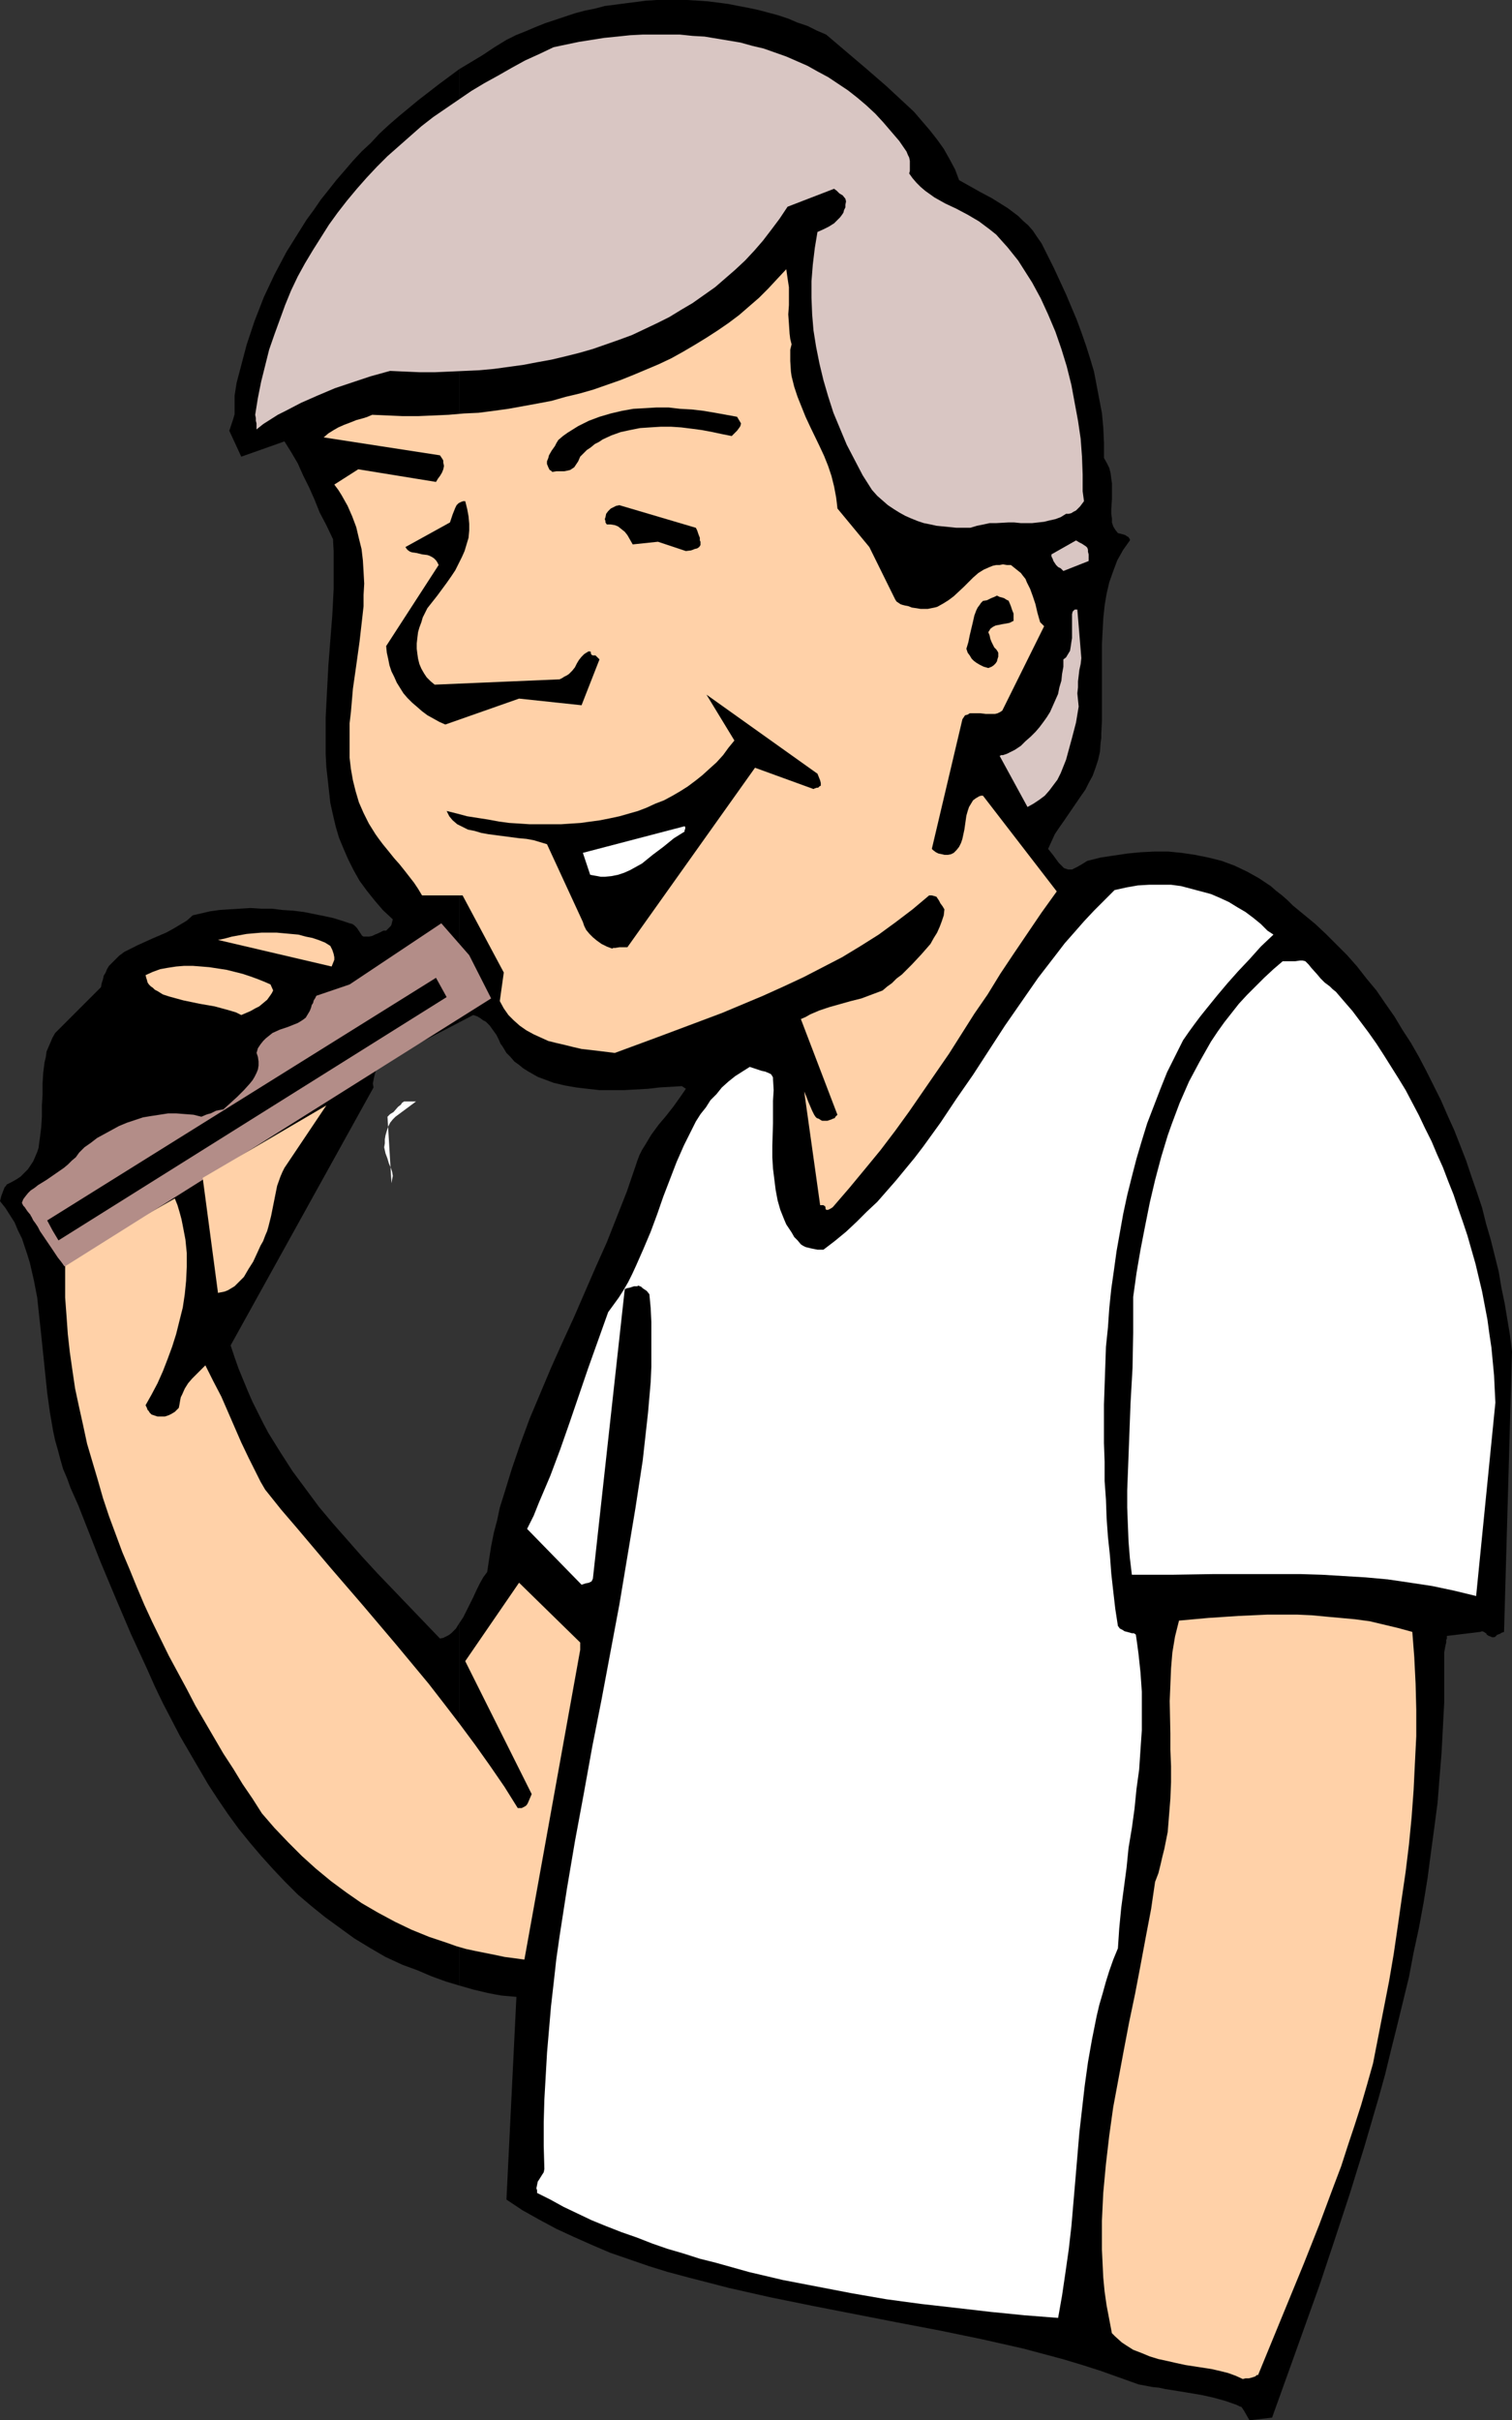 <?xml version="1.0" encoding="UTF-8" standalone="no"?>
<svg
   version="1.0"
   width="97.282mm"
   height="155.668mm"
   id="svg24"
   sodipodi:docname="Snack Time.wmf"
   xmlns:inkscape="http://www.inkscape.org/namespaces/inkscape"
   xmlns:sodipodi="http://sodipodi.sourceforge.net/DTD/sodipodi-0.dtd"
   xmlns="http://www.w3.org/2000/svg"
   xmlns:svg="http://www.w3.org/2000/svg">
  <rect width="100%" height="100%" fill="#333333" stroke="none"/>
  <sodipodi:namedview
     id="namedview24"
     pagecolor="#ffffff"
     bordercolor="#000000"
     borderopacity="0.25"
     inkscape:showpageshadow="2"
     inkscape:pageopacity="0.0"
     inkscape:pagecheckerboard="0"
     inkscape:deskcolor="#d1d1d1"
     inkscape:document-units="mm" />
  <defs
     id="defs1">
    <pattern
       id="WMFhbasepattern"
       patternUnits="userSpaceOnUse"
       width="6"
       height="6"
       x="0"
       y="0" />
  </defs>
  <path
     style="fill:#ffffff;fill-opacity:1;fill-rule:evenodd;stroke:none"
     d="m 292.689,476.047 -0.323,-0.162 h -0.485 l -1.131,-0.323 h -0.646 -0.485 l -0.646,0.162 -0.646,0.323 -0.97,97.924 z"
     id="path1" />
  <path
     style="fill:#ffffff;fill-opacity:1;fill-rule:evenodd;stroke:none"
     d="m 168.406,238.024 -48.162,3.07 49.94,-2.424 z"
     id="path2" />
  <path
     style="fill:#ffffff;fill-opacity:1;fill-rule:evenodd;stroke:none"
     d="m 101.173,267.756 h -2.586 -0.323 l -0.485,0.323 -0.323,0.485 -0.646,0.485 -1.131,1.293 -0.808,0.485 -0.646,0.646 0.97,16.159 0.162,-0.97 0.162,-0.808 -0.162,-0.97 -0.323,-0.97 -0.485,-1.131 -0.323,-1.131 -0.485,-1.293 -0.323,-1.454 0.162,-0.97 v -0.97 l 0.162,-0.97 0.323,-1.131 0.323,-0.97 0.485,-0.97 0.646,-0.808 0.646,-0.646 z"
     id="path3" />
  <path
     style="fill:#000000;fill-opacity:1;fill-rule:evenodd;stroke:none"
     d="m 111.678,394.606 v 88.067 l 3.394,0.97 3.394,0.808 1.616,0.323 1.778,0.323 1.778,0.162 1.939,0.162 -2.424,49.285 3.879,2.585 4.04,2.262 4.202,2.262 4.202,1.939 4.364,1.939 4.525,1.939 4.687,1.616 4.687,1.616 4.687,1.454 4.849,1.293 5.01,1.293 5.01,1.293 5.01,1.131 5.01,1.131 10.344,2.101 20.687,4.04 10.182,1.939 10.182,2.101 5.01,1.131 5.01,1.131 4.849,1.293 4.849,1.293 4.849,1.454 4.525,1.454 4.525,1.616 4.525,1.616 3.394,0.646 1.616,0.162 1.455,0.323 3.071,0.485 2.909,0.485 2.909,0.485 2.909,0.646 2.909,0.808 2.748,0.97 0.646,0.323 0.485,0.162 0.323,0.485 0.323,0.485 0.646,1.131 0.646,1.131 5.495,-0.646 3.717,-10.342 3.879,-10.827 3.879,-10.827 3.717,-11.15 3.717,-11.311 3.556,-11.473 3.394,-11.635 1.616,-5.817 1.455,-5.979 1.455,-5.817 1.455,-5.979 1.455,-5.979 1.131,-5.979 1.293,-5.979 1.131,-6.14 0.97,-5.979 0.808,-6.14 0.808,-5.979 0.808,-6.14 0.485,-6.14 0.485,-5.979 0.323,-6.14 0.323,-6.14 v -6.14 -5.979 l 0.162,-0.97 0.162,-0.808 0.162,-0.646 v -0.646 l 0.162,-0.323 v -0.323 -0.323 l 8.081,-0.97 0.485,-0.162 0.485,0.162 0.162,0.162 0.323,0.162 0.162,0.323 0.485,0.323 0.485,0.162 0.323,0.162 h 0.485 l 0.323,-0.162 0.485,-0.485 v 0 h 0.162 l 0.323,-0.162 h 0.162 l 0.162,-0.162 0.323,-0.162 0.485,-0.162 1.939,-68.191 -0.485,-3.878 -0.646,-3.878 -0.646,-3.878 -0.808,-3.878 -0.646,-3.878 -0.97,-3.878 -0.97,-3.878 -1.131,-3.878 -0.97,-3.878 -1.293,-3.878 -1.293,-3.717 -1.293,-3.878 -1.455,-3.717 -1.455,-3.717 -1.616,-3.555 -1.616,-3.717 -1.778,-3.555 -1.778,-3.555 -1.778,-3.393 -1.939,-3.393 -2.101,-3.232 -1.939,-3.232 -2.263,-3.232 -2.101,-3.07 -2.424,-2.909 -2.263,-2.909 -2.424,-2.747 -2.586,-2.585 -2.586,-2.585 -2.586,-2.424 -2.748,-2.262 -2.748,-2.262 -1.293,-1.293 -1.293,-1.131 -1.455,-1.131 -1.293,-1.131 -2.909,-1.939 -2.909,-1.616 -3.071,-1.454 -3.071,-1.131 -3.232,-0.808 -3.232,-0.646 -3.232,-0.485 -3.232,-0.323 h -3.394 l -3.232,0.162 -3.394,0.323 -3.232,0.485 -3.232,0.485 -3.232,0.808 -1.293,0.808 -1.131,0.646 -0.646,0.323 -0.323,0.162 -0.323,0.162 v 0 h -0.485 -0.485 l -0.485,-0.162 -0.485,-0.162 -0.646,-0.646 -0.646,-0.646 -1.293,-1.778 -0.646,-0.808 -0.646,-0.808 0.808,-1.778 0.808,-1.778 0.97,-1.454 1.131,-1.616 2.101,-3.07 2.101,-3.07 1.131,-1.616 0.808,-1.616 0.97,-1.778 0.646,-1.778 0.646,-1.939 0.485,-2.101 0.162,-2.262 0.162,-1.131 V 178.235 l 0.162,-3.07 v -3.07 -9.372 -3.232 -3.07 l 0.162,-3.07 0.162,-3.07 0.323,-3.07 0.485,-2.909 0.646,-2.747 0.97,-2.747 0.485,-1.293 0.485,-1.293 1.455,-2.585 0.808,-1.131 0.808,-1.131 v -0.323 l -0.162,-0.162 -0.162,-0.323 -0.323,-0.162 -0.485,-0.323 -0.485,-0.162 -0.646,-0.162 -0.646,-0.162 -0.646,-0.808 -0.485,-0.808 -0.323,-0.97 v -0.97 l -0.162,-1.131 v -1.131 l 0.162,-2.424 v -2.585 -1.293 l -0.162,-1.131 -0.162,-1.293 -0.323,-1.293 -0.646,-1.293 -0.646,-1.131 v -3.717 l -0.162,-3.555 -0.323,-3.555 -0.646,-3.393 -0.646,-3.393 -0.646,-3.393 -0.97,-3.232 -0.97,-3.07 -1.131,-3.232 -1.131,-3.07 -1.293,-3.07 -1.293,-3.07 -2.909,-6.302 -3.071,-6.14 -1.131,-1.616 -0.97,-1.454 -1.131,-1.293 -1.293,-1.131 -1.131,-1.131 -1.293,-0.97 -1.293,-0.97 -1.293,-0.808 -2.586,-1.616 -2.748,-1.454 -2.586,-1.454 -2.586,-1.454 -0.97,-2.585 -1.293,-2.424 -1.455,-2.585 -1.616,-2.262 -1.778,-2.262 -1.939,-2.262 -1.939,-2.262 -2.263,-2.101 -2.263,-2.101 -2.263,-2.101 -4.849,-4.201 L 200.891,8.403 198.628,7.433 196.365,6.302 193.941,5.494 191.678,4.525 189.254,3.717 186.83,3.07 184.406,2.424 182.143,1.939 179.557,1.454 177.133,0.97 174.709,0.646 172.123,0.323 169.698,0.162 167.113,0 h -2.424 -5.01 l -2.586,0.162 -2.424,0.323 -2.586,0.323 -2.424,0.323 -2.586,0.323 -2.424,0.646 -2.424,0.485 -2.424,0.646 -2.424,0.808 -2.424,0.808 -2.424,0.808 -2.424,0.97 -2.263,0.97 -2.424,0.97 -2.263,1.131 -2.909,1.778 -2.909,1.939 -5.657,3.393 V 248.527 l 3.394,-1.778 0.97,0.323 0.808,0.485 0.646,0.485 0.646,0.323 0.485,0.485 0.485,0.485 0.808,1.131 0.808,1.131 0.646,1.293 0.323,0.808 0.485,0.646 0.485,0.808 0.485,0.808 0.97,0.97 0.97,1.131 1.131,0.808 0.97,0.808 1.293,0.808 1.131,0.646 1.131,0.646 1.293,0.485 1.293,0.485 1.293,0.485 2.748,0.646 2.747,0.485 2.748,0.323 2.909,0.323 h 3.071 2.909 l 2.909,-0.162 2.909,-0.162 2.748,-0.323 2.748,-0.162 2.748,-0.162 0.97,0.646 -1.455,2.101 -1.616,2.262 -1.778,2.262 -1.778,2.101 -1.778,2.424 -1.455,2.424 -0.808,1.293 -0.646,1.293 -0.485,1.293 -0.485,1.454 -2.101,6.14 -2.424,6.14 -2.424,6.14 -2.748,6.14 -5.333,12.281 -2.748,5.979 -2.747,6.14 -2.586,6.14 -2.586,6.14 -2.263,6.14 -2.101,6.14 -1.939,6.302 -0.97,3.07 -0.646,3.07 -0.808,3.07 -0.646,3.232 -0.485,3.07 -0.485,3.232 -0.97,1.293 -0.808,1.454 -0.808,1.616 -0.808,1.778 -1.616,3.232 -0.808,1.616 z"
     id="path4" />
  <path
     style="fill:#000000;fill-opacity:1;fill-rule:evenodd;stroke:none"
     d="M 111.678,248.527 V 16.805 l -5.01,3.717 -5.01,3.878 -4.687,3.878 -2.424,2.101 -2.263,2.101 -2.101,2.262 -2.263,2.101 -2.101,2.262 -1.939,2.262 -2.101,2.424 -1.778,2.262 -1.939,2.424 -1.778,2.585 -1.778,2.424 -1.616,2.585 -1.616,2.585 -1.616,2.585 -1.455,2.747 -1.455,2.747 -1.293,2.747 -1.293,2.747 -1.131,2.909 -1.131,2.909 -0.97,2.909 -0.97,2.909 -0.808,3.07 -0.808,3.07 -0.808,3.07 -0.485,3.07 v 1.293 0.97 1.293 0.97 l -0.323,1.131 -0.323,0.97 -0.323,0.97 -0.323,0.97 2.909,6.302 10.505,-3.717 1.616,2.585 1.616,2.747 1.293,2.909 1.455,2.909 1.293,2.909 1.293,3.232 1.616,3.07 1.616,3.393 0.162,2.909 v 3.07 6.14 l -0.323,6.302 -0.485,6.14 -0.485,6.302 -0.323,6.14 -0.323,6.302 v 3.07 2.909 3.07 l 0.162,3.07 0.323,2.909 0.323,2.909 0.323,2.909 0.646,2.909 0.646,2.747 0.808,2.747 1.131,2.747 1.131,2.585 1.293,2.585 1.455,2.585 1.778,2.424 1.939,2.424 1.939,2.262 2.424,2.262 -0.162,0.646 -0.162,0.646 -0.162,0.323 -0.323,0.323 -0.323,0.323 -0.485,0.485 h -0.646 l -0.646,0.323 -0.646,0.323 -0.808,0.323 -0.646,0.323 -0.808,0.162 H 88.89 88.405 l -0.323,-0.162 -0.646,-0.97 -0.646,-0.97 -0.323,-0.323 -0.323,-0.323 -0.485,-0.323 -0.646,-0.162 -1.939,-0.646 -2.101,-0.646 -2.263,-0.485 -2.424,-0.485 -2.424,-0.485 -2.586,-0.323 -2.586,-0.162 -2.586,-0.323 h -2.586 l -2.586,-0.162 -2.586,0.162 -2.586,0.162 -2.424,0.162 -2.263,0.323 -2.101,0.485 -2.101,0.485 -1.455,1.293 -1.616,0.97 -1.616,0.97 -1.778,0.97 -3.394,1.454 -3.556,1.616 -1.616,0.808 -1.616,0.808 -1.293,0.97 -1.293,1.293 -1.131,1.131 -0.485,0.808 -0.323,0.808 -0.485,0.808 -0.162,0.808 -0.323,0.97 -0.162,0.97 -11.152,11.15 -0.646,1.131 -0.485,1.131 -0.485,1.131 -0.485,1.131 -0.162,1.293 -0.323,1.293 -0.323,2.585 -0.162,2.585 v 2.747 l -0.162,2.585 v 2.747 l -0.162,2.585 -0.323,2.585 -0.162,1.131 -0.162,1.293 -0.323,0.97 -0.485,1.131 -0.485,1.131 -0.646,0.97 -0.646,0.97 -0.808,0.808 -0.97,0.97 -0.97,0.646 -1.131,0.646 -1.293,0.646 -0.162,0.323 -0.323,0.323 -0.323,0.808 -0.485,1.293 -0.162,0.646 L 0,291.995 l 1.293,1.616 1.131,1.778 1.131,1.778 0.808,1.939 0.97,1.939 0.646,1.939 0.646,1.939 0.646,2.101 0.485,2.101 0.485,2.101 0.808,4.201 0.485,4.525 0.485,4.525 0.97,9.372 0.485,4.686 0.646,4.686 0.808,4.686 0.485,2.262 0.646,2.262 0.646,2.424 0.646,2.262 0.97,2.262 0.808,2.262 1.939,4.363 1.778,4.525 3.556,9.049 3.717,8.888 3.717,8.726 3.879,8.403 1.939,4.363 1.939,4.04 2.101,4.04 2.101,4.04 2.263,3.878 2.263,3.878 2.263,3.878 2.424,3.717 2.424,3.555 2.586,3.555 2.747,3.393 2.747,3.232 2.909,3.232 2.909,3.07 3.071,3.07 3.232,2.747 3.394,2.747 3.556,2.585 3.556,2.585 3.717,2.262 3.879,2.262 4.202,1.939 3.556,1.293 3.394,1.454 3.556,1.293 3.232,0.97 v -88.067 l -0.808,1.293 -0.485,0.485 -0.646,0.646 -0.646,0.485 -0.646,0.323 -0.646,0.323 -0.808,0.162 -3.879,-4.04 -3.717,-3.878 -7.596,-7.918 -3.717,-4.04 -3.556,-4.04 -3.556,-4.04 -3.394,-4.04 -3.232,-4.363 -3.232,-4.363 -2.909,-4.525 -2.909,-4.686 -1.293,-2.424 -2.586,-5.171 -1.131,-2.585 -1.131,-2.747 -1.131,-2.747 -0.97,-2.747 -0.97,-2.909 34.748,-62.697 -0.162,-0.97 0.162,-0.808 0.162,-0.808 0.162,-0.646 0.162,-0.646 0.323,-0.646 0.162,-0.485 v -0.485 z"
     id="path5" />
  <path
     style="fill:#ffffff;fill-opacity:1;fill-rule:evenodd;stroke:none"
     d="m 363.64,340.957 -0.162,-3.232 -0.162,-3.393 -0.323,-3.393 -0.323,-3.393 -0.485,-3.232 -0.485,-3.555 -0.646,-3.393 -0.646,-3.393 -0.808,-3.393 -0.808,-3.393 -0.97,-3.393 -0.97,-3.393 -1.131,-3.393 -1.131,-3.232 -1.131,-3.393 -1.293,-3.232 -1.293,-3.393 -1.455,-3.232 -1.293,-3.07 -1.616,-3.232 -1.455,-3.07 -1.616,-3.07 -1.616,-3.07 -1.778,-2.909 -3.556,-5.656 -1.778,-2.747 -1.939,-2.747 -1.939,-2.585 -1.939,-2.585 -2.101,-2.424 -1.939,-2.262 -0.808,-0.646 -0.646,-0.646 -0.646,-0.485 -0.646,-0.485 -0.97,-0.97 -0.808,-0.97 -1.455,-1.616 -0.646,-0.808 -0.808,-0.808 -0.646,-0.162 h -0.646 l -1.131,0.162 h -1.455 -0.808 -0.808 l -2.263,1.939 -2.263,2.101 -2.101,2.101 -2.101,2.101 -1.939,2.101 -1.778,2.262 -1.778,2.262 -1.616,2.262 -1.616,2.424 -2.748,4.848 -1.293,2.424 -1.293,2.424 -1.131,2.585 -1.131,2.585 -0.97,2.585 -0.97,2.585 -0.97,2.747 -1.616,5.333 -1.455,5.494 -1.293,5.494 -1.131,5.656 -1.131,5.817 -0.97,5.656 -0.808,5.817 v 4.363 4.363 l -0.162,8.564 -0.485,8.564 -0.323,8.564 -0.323,8.403 -0.162,4.201 v 4.201 l 0.162,4.201 0.162,4.04 0.323,4.04 0.485,4.04 h 4.849 5.01 l 10.182,-0.162 h 10.344 5.172 5.333 l 5.333,0.162 5.333,0.323 5.333,0.323 5.333,0.485 5.495,0.808 5.333,0.808 5.333,1.131 5.333,1.293 z"
     id="path6" />
  <path
     style="fill:#ffd1a8;fill-opacity:1;fill-rule:evenodd;stroke:none"
     d="m 343.437,396.706 -3.556,-0.97 -3.394,-0.808 -3.394,-0.808 -3.556,-0.485 -3.556,-0.323 -3.556,-0.323 -3.394,-0.323 -3.556,-0.162 h -3.717 -3.556 l -3.556,0.162 -3.556,0.162 -7.273,0.485 -7.111,0.646 -0.485,1.939 -0.485,1.939 -0.646,3.878 -0.323,3.878 -0.162,4.04 -0.162,3.878 0.162,7.918 v 3.878 l 0.162,4.04 v 3.878 l -0.162,4.04 -0.323,4.04 -0.323,4.04 -0.808,4.04 -0.485,1.939 -0.485,2.101 -0.485,1.939 -0.808,2.101 -0.97,6.625 -1.293,6.787 -1.293,6.948 -1.293,6.787 -1.455,6.948 -1.293,6.787 -1.293,6.948 -1.293,6.948 -0.97,6.948 -0.808,6.948 -0.646,6.948 -0.162,3.393 -0.162,3.393 v 3.555 3.393 l 0.162,3.393 0.162,3.393 0.323,3.393 0.485,3.393 0.646,3.393 0.646,3.393 0.808,0.808 1.616,1.454 0.97,0.646 1.778,1.131 2.101,0.808 1.939,0.808 2.101,0.646 2.263,0.485 2.101,0.485 2.263,0.485 2.101,0.323 4.202,0.646 2.101,0.485 1.939,0.485 1.778,0.646 1.778,0.808 0.646,-0.162 h 0.808 l 0.646,-0.162 0.485,-0.162 0.485,-0.162 0.323,-0.323 h 0.162 0.162 l 3.717,-9.049 3.717,-9.049 3.717,-9.049 3.717,-9.372 3.556,-9.534 1.778,-4.686 1.616,-5.009 1.616,-4.848 1.616,-5.009 1.455,-5.009 1.455,-5.171 2.586,-13.25 1.293,-6.625 1.131,-6.625 0.97,-6.625 0.97,-6.787 0.97,-6.625 0.808,-6.625 0.646,-6.625 0.485,-6.625 0.323,-6.625 0.323,-6.464 v -6.464 l -0.162,-6.302 -0.323,-6.464 z"
     id="path7" />
  <path
     style="fill:#ffffff;fill-opacity:1;fill-rule:evenodd;stroke:none"
     d="m 308.205,226.228 -1.616,-1.616 -1.778,-1.454 -1.939,-1.454 -1.939,-1.131 -2.101,-1.293 -2.101,-0.97 -2.263,-0.97 -2.424,-0.646 -2.424,-0.646 -2.424,-0.646 -2.424,-0.323 h -2.748 -2.586 l -2.748,0.162 -2.748,0.485 -2.909,0.646 -2.424,2.424 -2.586,2.585 -2.424,2.585 -2.263,2.585 -2.424,2.747 -2.101,2.747 -4.364,5.656 -4.04,5.817 -4.04,5.817 -3.879,5.979 -3.879,5.979 -4.04,5.817 -3.879,5.817 -4.202,5.817 -2.101,2.747 -2.263,2.747 -2.263,2.747 -2.263,2.585 -2.263,2.585 -2.586,2.424 -2.424,2.424 -2.586,2.424 -2.748,2.262 -2.748,2.101 h -0.646 -0.808 l -1.616,-0.323 -0.646,-0.162 -0.646,-0.162 -0.646,-0.323 -0.485,-0.323 -0.808,-0.97 -0.808,-0.808 -0.646,-1.131 -0.646,-0.97 -0.646,-0.97 -0.485,-1.131 -0.97,-2.424 -0.646,-2.262 -0.485,-2.585 -0.323,-2.585 -0.323,-2.585 -0.162,-2.747 v -2.747 l 0.162,-5.494 v -5.494 l 0.162,-2.585 -0.162,-2.747 v -0.323 l -0.162,-0.323 -0.323,-0.485 -0.646,-0.323 -0.808,-0.323 -0.808,-0.162 -0.97,-0.323 -0.97,-0.323 -0.97,-0.323 -1.778,1.131 -1.778,1.131 -1.616,1.293 -1.616,1.454 -1.293,1.616 -1.455,1.454 -1.131,1.778 -1.293,1.616 -1.131,1.778 -1.939,3.878 -0.97,1.939 -1.778,4.04 -1.616,4.201 -1.616,4.201 -1.455,4.201 -1.616,4.363 -1.778,4.201 -1.778,4.04 -0.97,2.101 -0.97,1.939 -1.131,1.939 -1.131,1.778 -1.293,1.778 -1.293,1.778 -2.424,6.787 -2.424,6.787 -4.525,13.25 -2.263,6.464 -2.424,6.464 -2.748,6.464 -1.293,3.232 -1.616,3.232 13.253,13.574 0.485,-0.162 0.485,-0.162 0.808,-0.162 0.323,-0.162 0.323,-0.162 0.162,-0.323 0.162,-0.323 7.758,-70.454 h 0.162 l 0.323,-0.162 0.808,-0.162 0.97,-0.323 h 0.808 l 0.162,-0.162 0.485,0.162 0.323,0.162 0.323,0.323 0.97,0.646 0.646,0.808 0.323,3.393 0.162,3.393 v 3.555 3.717 3.555 l -0.162,3.717 -0.323,3.717 -0.323,3.717 -0.646,5.817 -0.646,5.817 -1.778,11.635 -1.939,11.635 -1.939,11.635 -4.364,23.269 -2.263,11.473 -2.101,11.635 -2.101,11.311 -1.939,11.473 -1.778,11.473 -0.808,5.656 -0.646,5.817 -0.646,5.656 -0.485,5.656 -0.485,5.656 -0.323,5.656 -0.323,5.656 -0.162,5.656 v 5.656 l 0.162,5.656 -0.162,0.808 -0.323,0.485 -0.808,1.293 -0.323,0.485 -0.162,0.808 -0.162,0.808 0.162,0.485 v 0.646 l 3.232,1.616 3.232,1.778 3.394,1.616 3.394,1.616 3.556,1.454 3.717,1.454 3.717,1.293 3.717,1.454 3.717,1.293 3.879,1.131 4.04,1.293 3.879,0.97 8.081,2.262 8.242,1.939 8.404,1.616 8.404,1.616 8.404,1.454 8.404,1.131 8.566,0.97 8.404,0.97 8.081,0.808 8.242,0.646 0.97,-5.494 0.808,-5.494 0.808,-5.656 0.646,-5.656 0.97,-11.311 0.97,-11.473 0.646,-5.656 0.646,-5.656 0.808,-5.817 0.97,-5.494 1.131,-5.656 0.646,-2.747 0.808,-2.747 0.808,-2.909 0.808,-2.585 0.97,-2.747 1.131,-2.747 0.323,-4.848 0.485,-5.009 1.293,-9.695 0.485,-4.848 0.808,-4.848 0.646,-4.686 0.485,-4.848 0.646,-4.686 0.323,-4.848 0.323,-4.686 v -4.686 -4.686 l -0.323,-4.686 -0.485,-4.525 -0.323,-2.424 -0.323,-2.262 -0.485,-0.323 h -0.485 l -1.131,-0.323 -0.646,-0.162 -0.485,-0.323 -0.646,-0.323 -0.485,-0.646 -0.646,-4.201 -0.485,-4.201 -0.485,-4.363 -0.323,-4.363 -0.485,-4.525 -0.323,-4.525 -0.162,-4.525 -0.323,-4.525 v -4.686 l -0.162,-4.525 v -4.686 -4.686 l 0.162,-4.686 0.162,-4.686 0.162,-4.686 0.485,-4.686 0.323,-4.686 0.485,-4.686 0.646,-4.525 0.646,-4.686 0.808,-4.525 0.808,-4.525 0.97,-4.525 1.131,-4.525 1.131,-4.363 1.293,-4.363 1.293,-4.201 1.616,-4.201 1.616,-4.201 1.616,-4.04 1.939,-3.878 1.939,-3.878 1.455,-2.101 1.293,-1.778 1.455,-1.939 1.293,-1.616 2.748,-3.393 2.586,-3.07 2.586,-2.909 2.748,-2.909 2.748,-3.07 3.071,-2.909 z"
     id="path8" />
  <path
     style="fill:#d9c6c3;fill-opacity:1;fill-rule:evenodd;stroke:none"
     d="m 264.73,134.767 -0.162,-0.646 v -0.485 l -0.162,-0.485 -0.323,-0.323 -0.485,-0.323 -0.485,-0.323 -0.646,-0.323 -0.808,-0.485 -5.98,3.393 v 0.485 l 0.323,0.646 0.162,0.485 0.323,0.485 0.323,0.485 0.485,0.485 0.646,0.323 0.646,0.646 6.141,-2.424 z"
     id="path9" />
  <path
     style="fill:#d9c6c3;fill-opacity:1;fill-rule:evenodd;stroke:none"
     d="m 263.275,119.416 v -4.04 l -0.162,-4.363 -0.323,-4.363 -0.646,-4.363 -0.808,-4.363 -0.808,-4.363 -1.131,-4.525 -1.293,-4.201 -1.455,-4.201 -1.778,-4.201 -1.778,-3.878 -2.101,-3.878 -1.131,-1.778 -1.131,-1.778 -1.131,-1.778 -1.293,-1.616 -1.293,-1.616 -1.455,-1.616 -1.293,-1.454 -1.616,-1.293 -1.293,-0.97 -1.293,-0.97 -2.748,-1.616 -2.748,-1.454 -2.748,-1.293 -2.586,-1.454 -1.131,-0.808 -1.131,-0.808 -1.131,-0.97 -0.97,-0.97 -0.97,-1.131 -0.808,-1.131 0.162,-0.646 v -0.646 -1.293 -0.485 l -0.162,-0.808 -0.323,-0.646 -0.323,-0.808 -1.778,-2.585 -1.939,-2.262 -1.939,-2.262 -1.939,-2.101 -2.263,-2.101 -2.101,-1.778 -2.263,-1.778 -2.424,-1.616 -2.424,-1.616 -2.424,-1.293 -2.586,-1.454 -2.586,-1.131 -2.586,-1.131 -2.748,-0.97 -2.748,-0.97 -2.748,-0.646 -2.909,-0.808 -2.909,-0.485 -2.909,-0.485 -2.909,-0.485 -2.909,-0.162 -3.071,-0.323 h -3.071 -2.909 -3.071 l -3.071,0.162 -3.071,0.323 -3.232,0.323 -3.071,0.485 -3.071,0.485 -3.071,0.646 -3.071,0.646 -3.394,1.616 -3.556,1.616 -3.232,1.778 -3.394,1.939 -3.232,1.778 -3.232,1.939 -3.071,2.101 -3.071,2.101 -3.071,2.101 -2.909,2.262 -2.748,2.424 -2.747,2.424 -2.747,2.424 -2.586,2.585 -2.424,2.585 -2.424,2.747 -2.424,2.909 -2.263,2.909 -2.101,2.909 -1.939,3.07 -1.939,3.07 -1.939,3.232 -1.778,3.232 -1.616,3.393 -1.455,3.555 -1.293,3.555 -1.293,3.555 -1.293,3.717 -0.97,3.878 -0.97,3.878 -0.808,4.04 -0.646,4.04 0.162,0.808 v 0.646 l 0.162,0.646 v 0.485 0.323 0.646 l 1.616,-1.293 1.778,-1.131 1.778,-1.131 1.939,-0.97 3.717,-1.939 4.04,-1.778 4.202,-1.778 4.364,-1.454 4.364,-1.454 4.687,-1.293 3.556,0.162 3.717,0.162 h 3.556 l 3.717,-0.162 3.556,-0.162 3.556,-0.162 3.556,-0.323 3.556,-0.485 3.556,-0.485 3.394,-0.646 3.556,-0.646 3.394,-0.808 3.232,-0.808 3.394,-0.97 3.232,-1.131 3.232,-1.131 3.071,-1.131 3.071,-1.454 3.071,-1.454 2.909,-1.454 2.909,-1.778 2.748,-1.616 2.748,-1.939 2.748,-1.939 2.424,-2.101 2.424,-2.101 2.424,-2.262 2.263,-2.424 2.101,-2.424 2.101,-2.747 1.939,-2.585 1.939,-2.909 11.313,-4.363 0.646,0.485 0.646,0.646 0.808,0.485 0.646,0.808 0.162,0.646 -0.162,0.808 v 0.646 l -0.323,0.646 -0.162,0.646 -0.323,0.485 -0.485,0.646 -0.485,0.485 -0.97,0.97 -1.293,0.808 -1.293,0.646 -1.455,0.646 -0.646,3.878 -0.485,4.04 -0.323,4.04 v 4.04 l 0.162,4.04 0.323,3.878 0.646,4.04 0.808,4.04 0.97,4.04 1.131,3.878 1.293,4.04 1.616,3.878 1.616,3.878 1.939,3.717 1.939,3.717 2.263,3.555 1.293,1.454 1.293,1.131 1.293,1.131 1.455,0.97 1.293,0.808 1.455,0.808 1.455,0.646 1.616,0.646 1.455,0.485 1.616,0.323 1.455,0.323 1.616,0.162 1.616,0.162 1.616,0.162 h 1.778 1.616 l 1.616,-0.485 1.616,-0.323 1.455,-0.323 h 1.616 l 2.909,-0.162 h 1.455 l 1.616,0.162 h 2.748 l 1.455,-0.162 1.455,-0.162 1.293,-0.323 1.455,-0.323 1.293,-0.485 1.293,-0.808 h 0.646 l 0.646,-0.162 0.485,-0.323 0.646,-0.323 0.485,-0.485 0.485,-0.485 0.97,-1.293 z"
     id="path10" />
  <path
     style="fill:#d9c6c3;fill-opacity:1;fill-rule:evenodd;stroke:none"
     d="m 262.952,159.975 -0.97,-11.796 h -0.323 -0.162 -0.162 l -0.162,0.162 -0.323,0.323 -0.162,0.646 v 0.646 0.97 0.97 0.97 2.262 l -0.162,0.97 -0.162,1.131 -0.162,0.97 -0.485,0.808 -0.485,0.808 -0.646,0.485 v 1.778 l -0.323,1.778 -0.162,1.616 -0.485,1.616 -0.323,1.616 -0.646,1.454 -0.646,1.454 -0.646,1.454 -0.808,1.293 -0.808,1.131 -0.97,1.293 -0.97,1.131 -1.131,1.131 -1.293,1.131 -1.131,1.131 -1.455,0.97 -1.293,0.646 -0.646,0.323 -0.485,0.162 -0.485,0.162 h -0.485 l -0.162,0.162 h -0.162 l 6.788,12.443 1.455,-0.808 1.455,-0.97 1.293,-0.97 1.131,-1.293 0.97,-1.293 0.97,-1.293 0.808,-1.616 0.646,-1.616 0.646,-1.616 0.485,-1.778 0.97,-3.555 0.97,-3.717 0.646,-3.878 -0.162,-1.616 -0.162,-1.616 0.162,-1.454 v -1.454 l 0.323,-2.747 0.323,-1.454 z"
     id="path11" />
  <path
     style="fill:#ffd1a8;fill-opacity:1;fill-rule:evenodd;stroke:none"
     d="m 252.931,151.249 -0.646,-2.262 -0.485,-2.101 -0.646,-1.939 -0.646,-1.778 -0.808,-1.616 -0.323,-0.808 -0.646,-0.808 -0.485,-0.646 -0.808,-0.646 -0.808,-0.646 -0.808,-0.646 h -0.97 l -0.97,-0.162 -0.808,0.162 h -0.808 l -0.808,0.162 -0.808,0.323 -1.455,0.646 -1.293,0.808 -1.293,1.131 -2.263,2.262 -2.424,2.262 -1.293,0.97 -1.293,0.808 -1.455,0.808 -0.646,0.162 -0.808,0.162 -0.808,0.162 h -0.97 -0.808 l -0.97,-0.162 -1.131,-0.162 -0.808,-0.323 -0.808,-0.162 -0.646,-0.162 -0.485,-0.162 -0.485,-0.323 -0.485,-0.323 -0.323,-0.485 -6.303,-12.766 -7.758,-9.372 -0.162,-1.454 -0.162,-1.293 -0.485,-2.585 -0.646,-2.585 -0.808,-2.424 -0.97,-2.424 -1.131,-2.424 -2.263,-4.686 -1.131,-2.424 -0.97,-2.424 -0.97,-2.424 -0.808,-2.424 -0.646,-2.585 -0.162,-1.131 -0.162,-2.585 v -1.293 -1.454 l 0.323,-1.293 -0.323,-1.293 -0.162,-1.293 -0.162,-2.424 -0.162,-2.262 0.162,-2.262 v -2.262 -2.101 l -0.323,-2.101 -0.162,-1.131 -0.162,-1.131 -2.263,2.424 -2.101,2.262 -2.263,2.262 -2.424,2.101 -2.424,2.101 -2.586,1.939 -2.586,1.778 -2.748,1.778 -2.909,1.778 -2.748,1.616 -2.909,1.616 -3.071,1.454 -3.071,1.293 -3.071,1.293 -3.232,1.293 -3.232,1.131 -3.232,1.131 -3.394,0.97 -3.394,0.808 -3.394,0.97 -3.394,0.646 -3.556,0.646 -3.556,0.646 -3.556,0.485 -3.717,0.485 -3.556,0.162 -3.717,0.323 -3.717,0.162 -3.717,0.162 h -3.717 l -3.717,-0.162 -3.717,-0.162 -1.131,0.485 -0.97,0.323 -1.778,0.485 -1.616,0.646 -1.293,0.485 -1.455,0.646 -1.131,0.646 -1.293,0.808 -1.131,0.97 28.283,4.363 0.323,0.485 0.323,0.485 0.162,0.323 v 0.485 l 0.162,0.808 -0.162,0.808 -0.323,0.808 -0.485,0.808 -0.485,0.646 -0.485,0.808 -18.909,-3.07 -5.818,3.717 0.97,1.293 0.808,1.293 1.455,2.585 1.131,2.585 0.97,2.585 0.646,2.747 0.646,2.585 0.323,2.747 0.162,2.747 0.162,2.909 -0.162,2.747 v 2.747 l -0.323,2.909 -0.646,5.656 -0.808,5.817 -0.808,5.656 -0.485,5.656 -0.323,2.747 v 2.909 2.747 2.747 l 0.323,2.747 0.485,2.747 0.646,2.585 0.808,2.747 1.131,2.585 1.293,2.585 0.808,1.293 0.808,1.293 0.808,1.131 0.97,1.293 1.455,1.778 1.293,1.616 1.293,1.454 1.293,1.616 1.131,1.454 1.131,1.454 0.97,1.454 0.97,1.616 h 9.859 l 10.02,18.745 -0.97,6.948 0.97,1.778 1.131,1.616 1.293,1.293 1.455,1.293 1.616,1.131 1.778,0.97 1.778,0.808 1.778,0.808 1.939,0.485 2.101,0.485 1.939,0.485 2.101,0.485 4.202,0.485 3.879,0.485 10.505,-3.878 10.344,-3.878 5.172,-1.939 5.01,-2.101 5.01,-2.101 5.01,-2.262 4.849,-2.262 4.687,-2.424 4.687,-2.424 4.525,-2.747 4.364,-2.747 4.202,-3.07 4.04,-3.07 4.04,-3.393 h 0.646 l 0.646,0.162 0.485,0.162 0.323,0.485 0.323,0.485 0.323,0.646 0.485,0.646 0.485,0.808 -0.162,1.454 -0.485,1.454 -0.485,1.293 -0.646,1.454 -0.808,1.293 -0.808,1.454 -1.131,1.293 -1.131,1.293 -2.263,2.424 -2.424,2.424 -1.293,0.97 -1.131,1.131 -1.131,0.808 -1.131,0.97 -2.586,0.97 -2.586,0.97 -2.586,0.646 -5.172,1.454 -2.424,0.808 -2.263,0.97 -1.131,0.646 -1.131,0.485 8.889,23.269 -0.485,0.485 -0.162,0.323 -0.485,0.162 -0.323,0.162 -0.485,0.162 -0.485,0.162 h -0.646 -0.646 l -0.323,-0.162 -0.485,-0.323 -0.485,-0.162 -0.323,-0.323 -0.323,-0.485 -0.485,-0.97 -0.485,-1.131 -0.485,-1.131 -0.485,-1.293 -0.485,-1.131 3.879,27.632 h 0.485 0.323 l 0.162,0.162 h 0.162 l 0.162,0.323 v 0.323 l 0.162,0.323 v 0 h 0.323 0.162 l 0.323,-0.162 0.323,-0.162 0.485,-0.323 4.04,-4.686 3.879,-4.686 3.717,-4.525 3.556,-4.686 3.394,-4.686 3.232,-4.686 6.465,-9.372 6.141,-9.695 3.232,-4.686 3.071,-5.009 3.232,-4.848 3.394,-5.009 3.394,-5.009 3.717,-5.171 -17.94,-23.269 h -0.485 l -0.485,0.162 -0.808,0.485 -0.646,0.485 -0.485,0.808 -0.485,0.808 -0.323,0.97 -0.323,1.131 -0.162,1.131 -0.323,2.262 -0.485,2.262 -0.323,0.97 -0.485,0.97 -0.646,0.808 -0.646,0.646 -0.646,0.323 -0.808,0.162 h -0.808 l -0.646,-0.162 -0.808,-0.162 -0.646,-0.323 -0.646,-0.485 -0.323,-0.323 7.434,-31.51 0.323,-0.485 0.323,-0.485 0.646,-0.162 0.485,-0.323 h 0.646 0.485 1.455 l 1.293,0.162 h 1.455 0.808 l 0.646,-0.162 0.646,-0.323 0.485,-0.323 10.182,-20.522 z"
     id="path12" />
  <path
     style="fill:#000000;fill-opacity:1;fill-rule:evenodd;stroke:none"
     d="m 246.467,149.957 v -0.323 -0.485 l -0.323,-0.808 -0.323,-0.97 -0.323,-0.808 -0.162,-0.323 v -0.162 l -0.323,-0.162 -0.323,-0.162 -0.485,-0.323 -0.485,-0.162 -0.646,-0.162 -0.646,-0.323 -0.646,0.323 -0.808,0.323 -0.97,0.485 -0.97,0.162 -0.485,0.485 -0.323,0.485 -0.485,0.646 -0.323,0.646 -0.485,1.293 -0.323,1.454 -0.808,3.393 -0.323,1.616 -0.485,1.616 0.323,0.97 0.485,0.646 0.485,0.808 0.485,0.485 0.646,0.485 0.808,0.485 0.97,0.485 1.131,0.323 0.808,-0.323 0.485,-0.323 0.485,-0.485 0.323,-0.485 0.162,-0.646 0.162,-0.485 v -0.485 -0.485 l -0.162,-0.323 -0.323,-0.485 -0.485,-0.485 -0.323,-0.646 -0.323,-0.646 -0.323,-0.808 -0.162,-0.808 -0.323,-0.808 0.323,-0.485 0.162,-0.323 0.646,-0.485 0.646,-0.323 0.808,-0.162 0.808,-0.162 0.97,-0.162 0.808,-0.162 0.97,-0.485 z"
     id="path13" />
  <path
     style="fill:#000000;fill-opacity:1;fill-rule:evenodd;stroke:none"
     d="m 199.436,189.708 -0.646,-1.616 -26.99,-19.229 6.788,11.15 -1.455,1.778 -1.293,1.778 -1.616,1.778 -1.616,1.454 -1.778,1.616 -1.616,1.293 -1.939,1.454 -1.778,1.131 -1.939,1.131 -2.101,1.131 -2.101,0.808 -2.101,0.97 -2.101,0.808 -2.263,0.646 -2.263,0.646 -2.263,0.485 -2.424,0.485 -2.424,0.323 -2.263,0.323 -2.424,0.162 -2.424,0.162 h -2.586 -2.424 -2.586 l -2.424,-0.162 -2.586,-0.162 -2.424,-0.323 -2.586,-0.485 -5.172,-0.808 -2.424,-0.646 -2.586,-0.646 0.323,0.646 0.323,0.646 0.808,0.97 1.131,0.97 1.293,0.646 1.293,0.646 1.616,0.323 1.616,0.485 1.778,0.323 3.717,0.485 3.717,0.485 1.778,0.162 1.778,0.323 1.616,0.485 1.616,0.485 8.727,18.906 0.323,0.97 0.485,0.97 0.808,0.97 0.808,0.808 0.97,0.808 1.131,0.808 1.293,0.646 1.293,0.485 0.323,-0.162 h 0.485 l 0.97,-0.162 h 1.131 0.808 l 31.031,-43.63 14.222,5.171 0.323,-0.162 0.485,-0.162 h 0.323 l 0.323,-0.323 0.323,-0.162 v -0.323 -0.323 z"
     id="path14" />
  <path
     style="fill:#000000;fill-opacity:1;fill-rule:evenodd;stroke:none"
     d="m 179.234,101.318 -5.333,-0.97 -2.909,-0.485 -2.748,-0.323 -2.909,-0.162 -2.747,-0.323 h -2.909 l -2.748,0.162 -2.909,0.162 -2.747,0.485 -2.748,0.646 -2.748,0.808 -2.586,0.97 -1.293,0.646 -1.293,0.646 -1.293,0.808 -1.293,0.808 -1.131,0.808 -1.131,0.97 -0.485,0.808 -0.323,0.646 -0.808,1.131 -0.646,1.131 -0.162,0.646 -0.323,0.808 v 0.646 l 0.323,0.808 0.323,0.646 0.323,0.162 0.323,0.323 0.97,-0.162 h 0.97 0.97 l 0.808,-0.162 0.646,-0.162 0.485,-0.323 0.485,-0.323 0.323,-0.485 0.646,-0.97 0.485,-1.131 0.808,-0.808 0.808,-0.808 0.97,-0.646 0.97,-0.808 0.97,-0.485 0.97,-0.646 2.101,-0.97 2.263,-0.808 2.263,-0.485 2.424,-0.485 2.424,-0.162 2.586,-0.162 h 2.586 l 2.424,0.162 2.586,0.323 2.424,0.323 2.586,0.485 2.263,0.485 2.424,0.485 0.323,-0.323 0.323,-0.323 0.646,-0.646 0.485,-0.646 0.323,-0.485 0.162,-0.646 z"
     id="path15" />
  <path
     style="fill:#000000;fill-opacity:1;fill-rule:evenodd;stroke:none"
     d="m 170.183,131.374 v -0.323 -0.323 l -0.323,-0.808 -0.323,-0.97 -0.162,-0.323 -0.162,-0.323 -18.586,-5.494 -0.808,0.162 -0.646,0.323 -0.646,0.323 -0.646,0.646 -0.485,0.646 -0.162,0.808 -0.162,0.485 0.162,0.485 v 0.323 l 0.323,0.485 h 0.97 l 0.97,0.162 0.808,0.323 0.808,0.646 0.808,0.646 0.646,0.808 0.646,1.131 0.646,1.131 6.141,-0.646 6.788,2.262 1.293,-0.162 0.808,-0.323 0.646,-0.162 0.485,-0.323 0.323,-0.485 v -0.162 -0.323 -0.323 z"
     id="path16" />
  <path
     style="fill:#ffffff;fill-opacity:1;fill-rule:evenodd;stroke:none"
     d="m 166.466,200.858 -24.727,6.464 1.778,5.332 0.808,0.162 0.97,0.162 0.808,0.162 h 0.97 l 1.616,-0.162 1.616,-0.323 1.455,-0.485 1.455,-0.646 1.455,-0.808 1.455,-0.808 2.586,-2.101 2.586,-1.939 2.586,-2.101 1.293,-0.808 1.293,-0.808 v -0.323 l 0.162,-0.323 v -0.485 z"
     id="path17" />
  <path
     style="fill:#000000;fill-opacity:1;fill-rule:evenodd;stroke:none"
     d="m 144.809,159.329 h -0.323 -0.323 l -0.323,-0.162 -0.162,-0.323 v -0.323 l -0.162,-0.162 h -0.162 -0.162 -0.162 l -0.162,0.162 -0.323,0.162 -0.485,0.323 -0.646,0.646 -0.646,0.808 -0.485,0.808 -0.485,0.97 -0.646,0.808 -0.808,0.808 -0.485,0.323 -0.646,0.323 -0.485,0.323 -0.646,0.323 -30.384,1.293 -0.97,-0.808 -0.97,-0.97 -0.646,-0.97 -0.646,-1.131 -0.485,-1.131 -0.323,-1.293 -0.162,-1.131 -0.162,-1.293 v -1.293 l 0.162,-1.454 0.162,-1.293 0.323,-1.131 0.485,-1.293 0.323,-1.131 0.646,-1.293 0.485,-0.97 2.424,-3.07 2.263,-3.07 1.131,-1.616 0.97,-1.454 0.808,-1.616 0.808,-1.616 0.646,-1.454 0.485,-1.616 0.485,-1.616 0.162,-1.778 v -1.616 l -0.162,-1.778 -0.323,-1.778 -0.485,-1.939 h -0.485 l -0.485,0.162 -0.323,0.162 -0.323,0.162 -0.485,0.485 -0.323,0.646 -0.323,0.808 -0.323,0.808 -0.323,0.97 -0.323,0.97 -10.828,5.979 0.323,0.485 0.323,0.323 0.485,0.323 0.485,0.162 1.131,0.162 1.293,0.323 1.293,0.162 0.485,0.162 0.646,0.323 0.485,0.323 0.485,0.485 0.323,0.485 0.323,0.646 -12.768,19.714 0.162,1.616 0.323,1.454 0.323,1.616 0.485,1.454 0.646,1.293 0.646,1.454 0.808,1.293 0.808,1.293 0.97,1.131 1.131,1.131 1.131,0.97 1.293,1.131 1.293,0.97 1.455,0.808 1.455,0.808 1.455,0.646 17.94,-6.302 15.192,1.616 4.364,-11.15 z"
     id="path18" />
  <path
     style="fill:#ffd1a8;fill-opacity:1;fill-rule:evenodd;stroke:none"
     d="m 141.092,401.069 v -1.778 l -14.869,-14.543 -13.091,19.068 16.162,32.318 -0.97,2.262 -0.323,0.485 -0.485,0.323 -0.646,0.323 h -0.485 -0.485 l -3.232,-5.171 -3.556,-5.171 -3.556,-5.009 -3.717,-5.009 -3.717,-4.848 -3.879,-5.009 -7.919,-9.534 -8.081,-9.534 -8.081,-9.372 -7.919,-9.372 -3.879,-4.525 -3.879,-4.848 -1.131,-1.939 -0.97,-1.939 -1.939,-3.878 -1.778,-3.717 -1.616,-3.717 -1.616,-3.717 -1.616,-3.717 -1.939,-3.717 -0.97,-1.939 -0.97,-1.939 -2.101,2.101 -1.131,1.131 -0.97,1.131 -0.808,1.293 -0.646,1.454 -0.323,0.646 -0.162,0.808 -0.162,0.97 -0.162,0.808 -0.485,0.485 -0.485,0.485 -0.808,0.485 -0.646,0.323 -0.97,0.323 h -0.808 -0.97 l -0.97,-0.323 -0.485,-0.162 -0.162,-0.162 -0.323,-0.323 -0.162,-0.323 -0.323,-0.323 -0.162,-0.485 -0.323,-0.646 1.455,-2.585 1.455,-2.747 1.293,-2.909 1.131,-2.909 1.131,-3.07 0.97,-3.07 0.808,-3.232 0.808,-3.232 0.485,-3.232 0.323,-3.232 0.162,-3.393 v -3.393 l -0.323,-3.232 -0.646,-3.393 -0.323,-1.616 -0.485,-1.778 -0.485,-1.616 -0.646,-1.616 -26.667,15.19 v 4.363 4.525 l 0.323,4.363 0.323,4.525 0.485,4.363 0.646,4.525 0.646,4.363 0.97,4.525 0.97,4.363 0.97,4.525 1.293,4.363 1.293,4.363 1.293,4.525 1.455,4.363 1.616,4.363 1.616,4.363 1.778,4.201 1.778,4.363 1.778,4.201 1.939,4.201 4.04,8.241 4.364,8.08 2.101,4.04 2.263,3.878 2.263,3.878 2.263,3.878 2.424,3.717 2.263,3.717 2.424,3.555 2.263,3.555 3.071,3.555 3.394,3.555 3.232,3.232 3.394,3.07 3.717,3.07 3.717,2.747 3.717,2.585 3.879,2.262 4.202,2.262 4.04,1.939 4.364,1.778 4.364,1.454 2.263,0.808 2.263,0.646 2.263,0.485 2.424,0.485 2.424,0.485 2.263,0.485 2.424,0.323 2.424,0.323 z"
     id="path19" />
  <path
     style="fill:#b38d88;fill-opacity:1;fill-rule:evenodd;stroke:none"
     d="m 114.102,232.206 -6.788,-7.756 -22.303,14.866 -8.081,2.747 -0.323,0.646 -0.323,0.485 -0.162,0.646 -0.323,0.485 -0.162,0.646 -0.323,0.808 -0.485,0.808 -0.485,0.808 -0.646,0.485 -0.485,0.323 -0.808,0.485 -0.808,0.323 -1.616,0.646 -1.939,0.646 -1.778,0.808 -0.808,0.646 -0.808,0.646 -0.646,0.646 -0.646,0.808 -0.646,0.97 -0.323,1.131 0.323,0.97 0.162,1.131 v 0.97 l -0.162,0.97 -0.323,0.808 -0.485,0.97 -0.485,0.808 -0.646,0.808 -1.455,1.616 -1.616,1.616 -1.778,1.616 -1.616,1.454 -0.97,0.162 -0.808,0.162 -0.646,0.323 -0.646,0.323 -0.646,0.162 -0.485,0.162 -1.131,0.485 -1.939,-0.485 -2.101,-0.162 -2.101,-0.162 h -1.939 l -2.101,0.323 -2.101,0.323 -1.939,0.323 -1.939,0.646 -1.939,0.646 -1.939,0.808 -1.778,0.97 -1.778,0.97 -1.778,0.97 -1.455,1.131 -1.616,1.131 -1.293,1.293 -0.808,1.131 -0.97,0.808 -0.97,0.97 -0.97,0.808 -2.101,1.454 -2.101,1.454 -2.101,1.293 -0.808,0.646 -0.97,0.646 -0.646,0.646 -0.646,0.808 -0.485,0.646 -0.323,0.808 v 0.162 l 0.162,0.323 0.162,0.323 0.323,0.323 0.646,0.97 0.808,0.97 v 0 0.162 l 0.162,0.162 0.162,0.323 0.323,0.646 0.485,0.646 0.646,0.97 0.485,0.97 3.071,4.525 0.646,0.97 0.646,0.97 0.646,0.808 0.485,0.646 0.323,0.485 0.162,0.162 h 0.162 L 119.435,242.71 Z"
     id="path20" />
  <path
     style="fill:#ffd1a8;fill-opacity:1;fill-rule:evenodd;stroke:none"
     d="m 81.294,233.338 v -0.646 l -0.162,-0.808 -0.323,-0.97 -0.485,-0.97 -1.293,-0.808 -1.616,-0.646 -1.455,-0.485 -1.616,-0.323 -1.778,-0.485 -1.778,-0.162 -1.778,-0.162 -1.778,-0.162 h -1.778 -1.778 l -1.939,0.162 -1.778,0.162 -1.778,0.323 -1.778,0.323 -1.778,0.485 -1.616,0.323 27.637,6.464 z"
     id="path21" />
  <path
     style="fill:#ffd1a8;fill-opacity:1;fill-rule:evenodd;stroke:none"
     d="m 79.354,268.726 -30.061,17.613 3.717,27.955 0.808,-0.162 0.808,-0.162 0.808,-0.323 0.808,-0.485 0.808,-0.485 0.808,-0.808 0.646,-0.646 0.808,-0.808 1.131,-1.939 1.131,-1.778 0.97,-2.101 0.808,-1.778 0.646,-1.131 0.485,-1.293 0.485,-1.131 0.323,-1.131 0.646,-2.585 0.485,-2.424 0.485,-2.424 0.485,-2.424 0.808,-2.262 0.485,-1.131 0.485,-0.97 z"
     id="path22" />
  <path
     style="fill:#ffd1a8;fill-opacity:1;fill-rule:evenodd;stroke:none"
     d="m 65.778,239.316 -1.455,-0.646 -1.616,-0.646 -1.778,-0.646 -1.939,-0.646 -1.939,-0.485 -1.939,-0.485 -2.101,-0.323 -2.101,-0.323 -1.939,-0.162 -2.101,-0.162 h -2.101 l -1.939,0.162 -2.101,0.323 -1.778,0.323 -1.778,0.646 -1.778,0.808 0.162,0.646 0.162,0.485 0.162,0.646 0.323,0.485 0.485,0.485 0.485,0.323 0.485,0.485 0.646,0.323 1.293,0.808 1.455,0.485 1.778,0.485 1.778,0.485 3.879,0.808 3.717,0.646 1.778,0.485 1.778,0.485 1.616,0.485 1.293,0.646 2.263,-0.97 1.131,-0.646 0.97,-0.485 0.97,-0.808 0.97,-0.808 0.808,-1.131 0.323,-0.485 0.323,-0.646 z"
     id="path23" />
  <path
     style="fill:#000000;fill-opacity:1;fill-rule:evenodd;stroke:none"
     d="m 12.768,299.105 1.455,2.424 94.385,-59.142 -2.586,-4.686 -94.546,58.981 z"
     id="path24" />
</svg>
